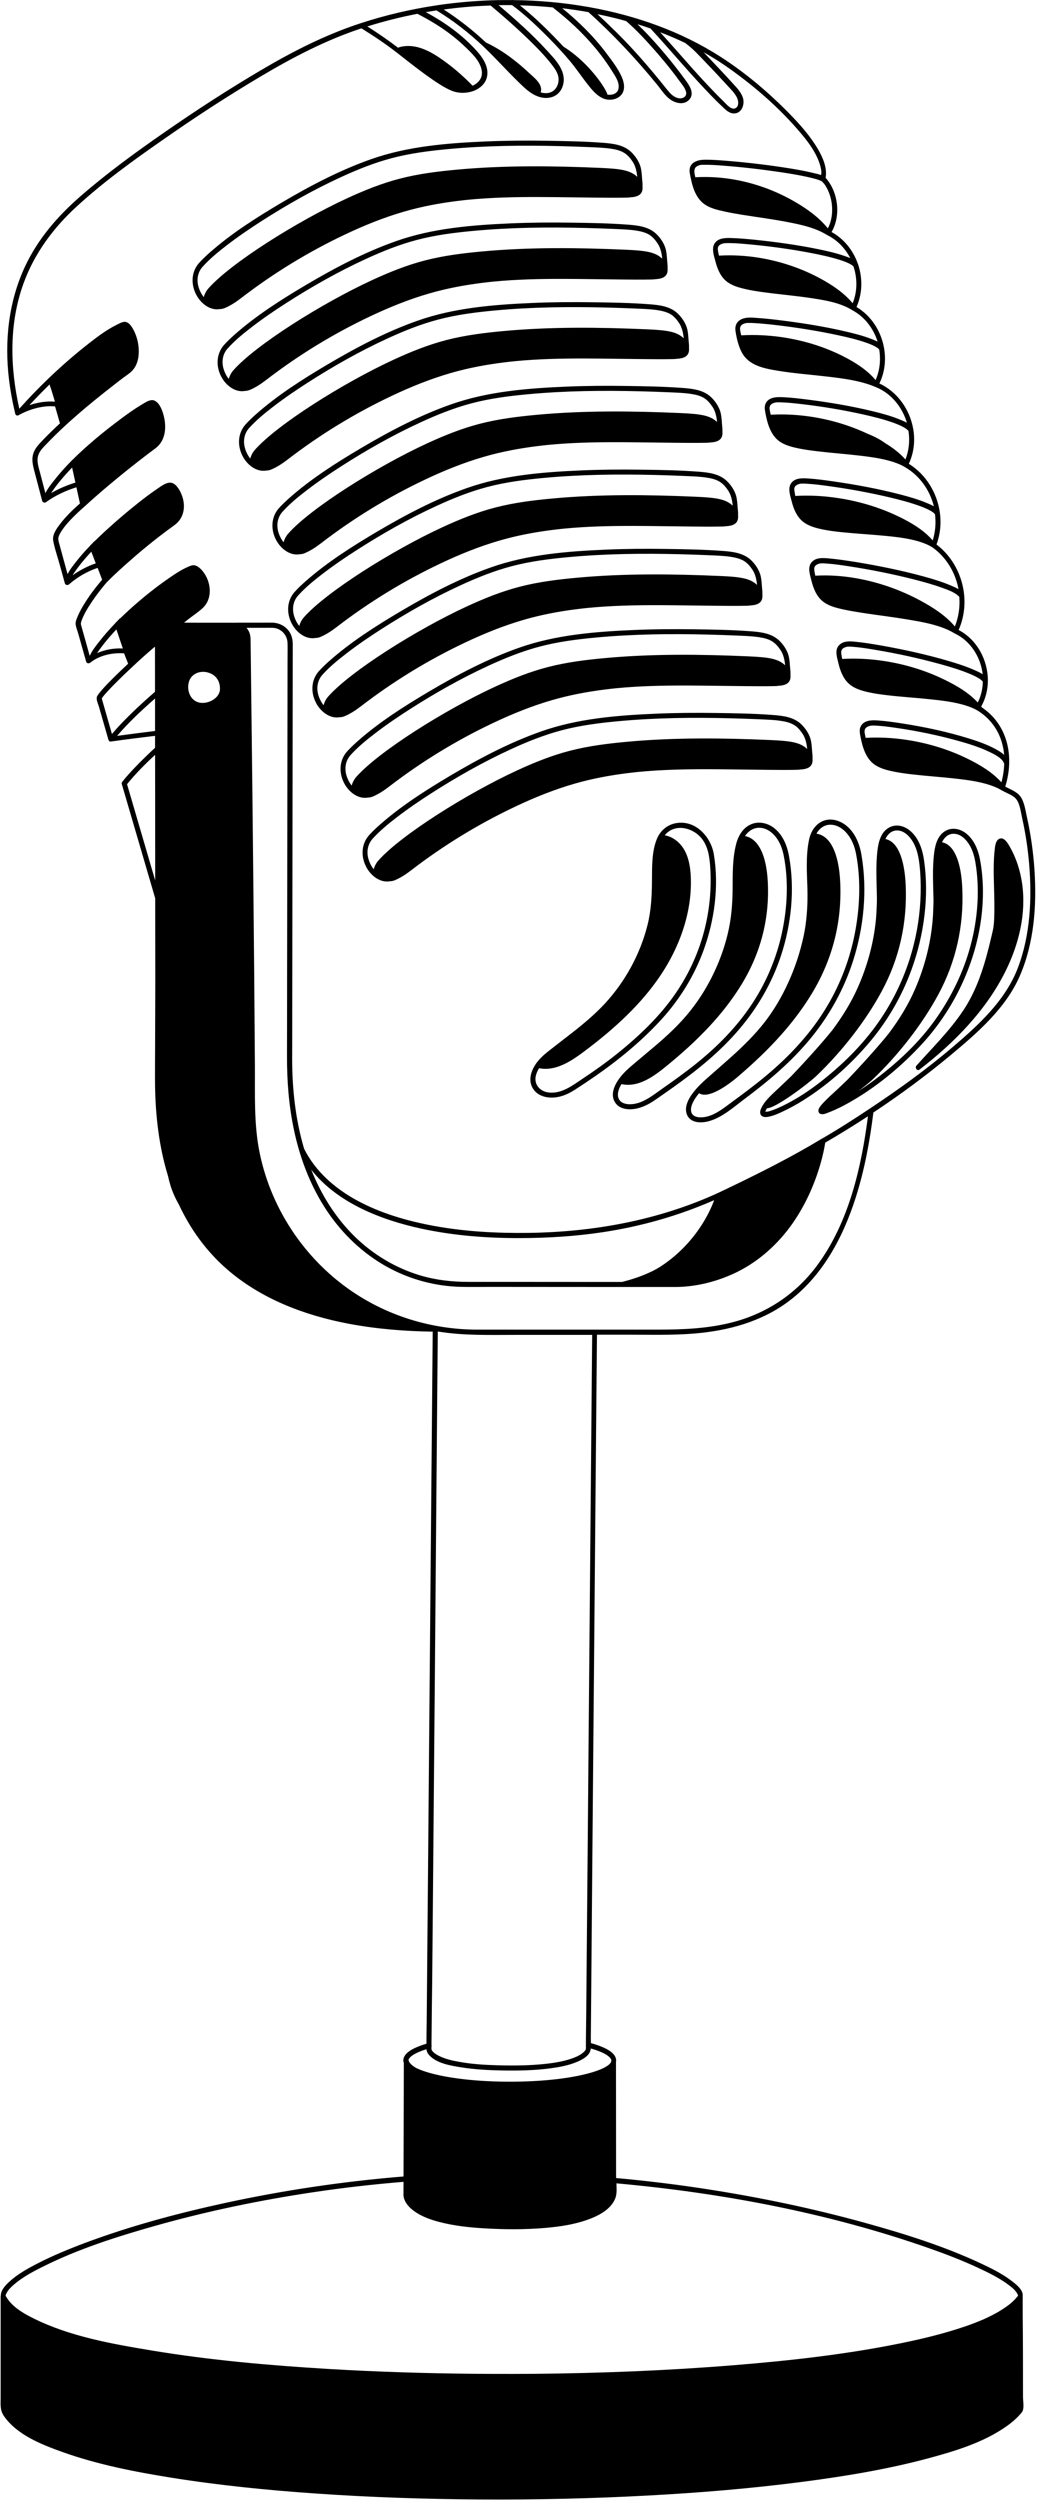 <?xml version="1.0" encoding="UTF-8"?>
<!DOCTYPE svg PUBLIC '-//W3C//DTD SVG 1.0//EN'
          'http://www.w3.org/TR/2001/REC-SVG-20010904/DTD/svg10.dtd'>
<svg height="494.4" preserveAspectRatio="xMidYMid meet" version="1.0" viewBox="-0.1 -0.0 205.2 494.4" width="205.2" xmlns="http://www.w3.org/2000/svg" xmlns:xlink="http://www.w3.org/1999/xlink" zoomAndPan="magnify"
><g id="change1_1"
  ><path d="M80.8,407.51C80.79,407.48,80.79,407.47,80.8,407.51L80.8,407.51z M202.33,473.97c0,0.77,0.21,1.88-0.01,2.62 c-0.12,0.42-0.53,0.8-0.82,1.12c-0.67,0.73-1.44,1.37-2.25,1.95c-4.61,3.32-10.41,5.06-15.83,6.51c-8.09,2.16-16.4,3.52-24.69,4.6 c-10.13,1.32-20.33,2.16-30.53,2.71c-11.07,0.6-22.17,0.85-33.26,0.78c-10.84-0.06-21.68-0.42-32.49-1.17 c-9.56-0.66-19.11-1.61-28.57-3.12c-7.3-1.17-14.67-2.6-21.65-5.1c-4.09-1.46-9.01-3.39-11.57-7.13c-0.78-1.14-0.63-2.22-0.63-3.58 c0-2.71,0-5.42,0-8.13c0-3.99,0-7.97,0-11.96c0-0.08,0.02-0.15,0.04-0.21c0.01-1,0.95-2,1.63-2.62c1.65-1.52,3.67-2.64,5.65-3.66 c3.02-1.55,6.18-2.85,9.35-4.04c8.99-3.36,18.31-5.86,27.69-7.9c11.65-2.53,23.48-4.28,35.36-5.25c0-0.46,0-0.92,0-1.38 c0.01-4.5,0.03-9.01,0.04-13.51c0.01-2.51,0.02-5.02,0.02-7.54c-0.06-0.17-0.1-0.34-0.1-0.52c0-1.3,1.55-2.4,4.58-3.3 c-0.01-1.72,0.04-3.45,0.05-5.17c0.04-4.54,0.08-9.08,0.12-13.62c0.06-6.36,0.11-12.72,0.17-19.08c0.06-7.39,0.13-14.78,0.19-22.17 c0.07-7.7,0.13-15.4,0.2-23.1c0.06-7.3,0.13-14.59,0.19-21.89c0.05-6.11,0.11-12.22,0.16-18.33c0.04-4.21,0.07-8.42,0.11-12.63 c0.01-1.57,0.03-3.15,0.04-4.72c0-0.04,0.01-0.07,0.02-0.1c-5.59-0.08-11.18-0.53-16.68-1.57c-8.69-1.65-17.26-4.89-24.01-10.74 c-4.06-3.52-7.23-7.88-9.5-12.71c-0.68-1.21-1.27-2.46-1.69-3.79c-0.2-0.64-0.37-1.29-0.51-1.95c-1.79-5.82-2.49-11.94-2.57-18.01 c-0.03-2.61,0.01-5.22,0.01-7.84c0.01-4.14,0.03-8.29,0.04-12.43c0-0.31,0-0.62,0-0.93c0-2.6,0-5.2-0.01-7.81 c0-2.64,0-5.27-0.01-7.91c-1.32-4.52-2.65-9.05-3.97-13.57c-0.88-3.01-1.76-6.02-2.64-9.02c-0.06-0.19,0-0.34,0.1-0.45 c0.01-0.01,0.01-0.03,0.02-0.04c0.81-1.01,1.69-1.97,2.59-2.91c1.25-1.3,2.55-2.55,3.87-3.78c0-0.79,0-1.57,0-2.36 c-2.92,0.35-5.84,0.72-8.75,1.13c-0.23,0.03-0.37-0.09-0.43-0.27c-0.02-0.03-0.04-0.06-0.05-0.1c-0.64-2.2-1.27-4.41-1.9-6.61 c-0.18-0.62-0.64-1.46-0.29-2.06c0.19-0.33,0.45-0.63,0.69-0.92c0.69-0.82,1.45-1.59,2.21-2.36c1.04-1.04,2.11-2.06,3.19-3.07 c-0.24-0.69-0.55-1.36-0.79-2.05c-2.3-0.17-4.88,0.38-6.68,1.83c-0.28,0.23-0.73,0.18-0.84-0.21c-0.36-1.26-0.71-2.52-1.07-3.79 c-0.16-0.56-0.31-1.11-0.47-1.67c-0.17-0.61-0.46-1.28-0.53-1.91c-0.07-0.59,0.28-1.28,0.51-1.81c0.29-0.68,0.65-1.32,1.03-1.95 c1.07-1.78,2.34-3.47,3.7-5.05c-0.3-0.78-0.6-1.56-0.89-2.34c-2.06,0.68-4.04,1.84-5.65,3.25c-0.27,0.24-0.73,0.17-0.84-0.21 c-0.33-1.21-0.66-2.42-1-3.63c-0.43-1.57-1-3.17-1.3-4.77c-0.21-1.13,0.57-2.27,1.21-3.12c1.17-1.57,2.6-2.98,4.08-4.26 c-0.23-1.07-0.47-2.13-0.7-3.2c-2.14,0.67-4.24,1.65-6.04,2.96c-0.26,0.19-0.66,0-0.74-0.29c-0.51-1.93-1.02-3.86-1.52-5.79 c-0.34-1.31-0.66-2.54-0.12-3.85c0.39-0.95,1.15-1.7,1.84-2.43c1.07-1.12,2.2-2.2,3.34-3.26c-0.02-0.04-0.05-0.07-0.06-0.12 c-0.31-1.07-0.61-2.14-0.92-3.21c-2.29-0.24-5.07,0.53-7.15,1.7C3.39,82.28,3,82.16,2.92,81.83c-0.54-2.24-0.96-4.51-1.24-6.8 c-0.92-7.6-0.08-15.4,3.19-22.37c2.55-5.43,6.44-9.92,10.93-13.83c5.27-4.59,10.94-8.71,16.68-12.69 c6.28-4.36,12.7-8.52,19.28-12.39c6.19-3.64,12.55-6.87,19.39-9.12c0.03-0.01,0.05-0.02,0.08-0.02c0.03-0.01,0.06-0.02,0.08-0.03 c4.83-1.58,9.8-2.74,14.83-3.5c0.02-0.01,0.03,0,0.05-0.01c3.17-0.48,6.37-0.79,9.57-0.95c1.78-0.09,3.57-0.12,5.37-0.1 c0.08-0.04,0.18-0.04,0.27,0c4.98,0.05,10.01,0.49,14.96,1.37c0.08-0.01,0.15,0.01,0.23,0.04c9.17,1.65,18.07,4.79,25.84,9.77 c4.98,3.19,9.63,7.13,13.75,11.35c2.06,2.11,4.07,4.38,5.57,6.94c0.98,1.68,1.87,3.69,1.52,5.68c0.02,0.03,0.05,0.05,0.07,0.08 c0.01,0.01,0.02,0.01,0.03,0.02c0.01,0.01,0.02,0.03,0.03,0.04c2.39,2.81,2.91,7.36,1.05,10.57c2.51,1.38,4.33,3.72,5.23,6.37 c0,0,0.01,0.01,0.01,0.01c0.02,0.03,0.02,0.06,0.03,0.08c0,0.01,0.01,0.01,0.01,0.02c0.01,0.04,0.03,0.08,0.03,0.11 c0.85,2.68,0.79,5.64-0.38,8.24c2.96,1.75,4.88,4.83,5.46,8.14c0,0.03,0.01,0.06,0.01,0.08c0.39,2.32,0.11,4.74-0.94,6.9 c3.61,1.68,6.05,5.2,6.7,9.03c0.02,0.06,0.03,0.12,0.03,0.18c0.35,2.24,0.08,4.56-0.9,6.66c0.01,0.01,0.02,0.02,0.02,0.03 c3.4,2.11,5.61,5.8,6.13,9.72c0,0.03,0.01,0.06,0.01,0.08c0.26,2.06,0.05,4.17-0.69,6.14c3.22,2.44,5.16,6.23,5.49,10.16 c0,0.01,0,0.02,0,0.03c0.19,2.27-0.17,4.59-1.11,6.72c3.66,1.91,5.8,5.98,5.79,10.02c0,0,0,0,0,0.01c-0.01,1.77-0.44,3.53-1.32,5.1 c0.05,0.07,0.11,0.13,0.16,0.2c5.18,3.5,6.4,9.83,4.6,15.64c0.99,0.55,2.25,0.98,2.93,1.87c0.84,1.09,1.04,2.72,1.33,4.03 c0.78,3.48,1.28,7.02,1.52,10.58c0.46,7.03-0.06,14.42-2.9,20.95c-2.76,6.36-8.32,11.2-13.54,15.55 c-4.9,4.09-10.08,7.92-15.44,11.47c-0.71,5.74-1.77,11.45-3.54,16.96c-2.54,7.9-6.65,15.57-13.48,20.56 c-5.29,3.87-11.69,5.6-18.14,6.16c-4.46,0.39-8.96,0.25-13.43,0.25c-2.03,0-4.07,0-6.1,0c0,0.21,0,0.42-0.01,0.63 c-0.03,2.94-0.05,5.89-0.08,8.83c-0.05,5.2-0.09,10.4-0.14,15.6c-0.06,6.78-0.12,13.57-0.18,20.35c-0.07,7.6-0.13,15.19-0.2,22.79 c-0.07,7.62-0.13,15.24-0.2,22.86c-0.06,7-0.12,14-0.18,20.99c-0.05,5.57-0.1,11.14-0.14,16.71c-0.03,3.43-0.06,6.86-0.09,10.3 c0,0.34,0.01,0.69,0.02,1.03c3.3,0.92,4.99,2.07,4.99,3.43c0,0.09-0.01,0.17-0.03,0.26c0,0.03,0,0.06,0,0.1c0,0.13,0,0.26,0,0.38 c0,3.59,0.01,7.17,0.01,10.76c0,3.92,0.01,7.83,0.01,11.75c5.78,0.52,11.54,1.22,17.27,2.09c10.87,1.66,21.67,3.9,32.27,6.85 c7.68,2.13,15.37,4.55,22.61,7.93c2.14,1,4.3,2.07,6.17,3.51c0.8,0.61,2.27,1.74,2.14,2.92c0,0.01-0.01,0.02-0.01,0.03 c0,0.01,0.01,0.02,0.01,0.03c0,1.2,0,2.4,0,3.59C202.33,463.11,202.33,468.54,202.33,473.97z M171.65,220.74 c-2.78,1.81-5.59,3.55-8.45,5.21c-0.22,1.35-0.52,2.68-0.89,3.99c-1.18,4.18-2.99,8.23-5.46,11.81c-3.04,4.4-7.14,8.04-12.04,10.23 c-3.56,1.59-7.47,2.52-11.37,2.52c-3.24,0-6.48,0-9.72,0c-4.74,0-9.47,0-14.21-0.01c-4.2,0-8.4,0-12.61-0.01 c-1.95,0-3.91,0.04-5.87-0.01c-4.85-0.12-9.64-1.37-13.93-3.62c-4.67-2.45-8.66-6.05-11.75-10.32c-3.68-5.1-6.03-11.09-7.31-17.22 c-1-4.76-1.36-9.6-1.35-14.45c0-1.84,0.01-3.67,0.01-5.51c0-3.39,0.01-6.78,0.01-10.17c0.01-4.37,0.01-8.74,0.02-13.11 c0.01-4.84,0.01-9.67,0.02-14.51c0.01-4.73,0.01-9.47,0.02-14.2c0.01-4.08,0.01-8.16,0.02-12.23c0-2.86,0.01-5.72,0.01-8.58 c0-1.11,0.03-2.23,0-3.35c-0.03-1.63-1.29-2.99-2.94-3.05c-0.66-0.02-1.31,0-1.97,0c-1.07,0-2.15,0-3.22,0 c0.5,0.55,0.79,1.3,0.81,2.18c0.02,1.24,0.03,2.48,0.05,3.72c0.11,8.76,0.21,17.53,0.31,26.29c0.13,12.02,0.25,24.04,0.36,36.05 c0.05,6.08,0.1,12.16,0.14,18.24c0.04,5.79-0.23,11.64,0.94,17.34c1.18,5.76,3.54,11.21,6.85,16.01c0.02,0.03,0.04,0.06,0.06,0.09 c0.19,0.27,0.39,0.54,0.58,0.81c0.2,0.28,0.41,0.56,0.62,0.84c2.33,3.06,5.07,5.82,8.14,8.18c7.68,5.91,17.17,9.03,26.84,9.03 c5.46,0,10.93,0,16.39,0c6.4,0,12.8,0,19.2,0c5.1,0,10.21-0.2,15.17-1.53c6.76-1.81,12.56-5.76,16.66-11.44 C167.88,241.57,170.34,230.91,171.65,220.74z M39.28,138.92c1.6,0.39,3.87-0.67,4.13-2.4c0.11-1.29-0.36-2.47-1.43-3.13 c-1.76-1.09-4.3-0.52-4.76,1.69C36.88,136.66,37.6,138.51,39.28,138.92z M141.21,237.33c-7.07,3.1-14.52,5.21-22.15,6.35 c-5.41,0.81-10.88,1.14-16.35,1.15c-6.5,0.01-13.04-0.49-19.4-1.86c-7.98-1.72-16.67-5.09-21.83-11.68 c1.97,4.95,4.84,9.56,8.67,13.29c3.61,3.51,8.02,6.16,12.84,7.61c3.16,0.95,6.39,1.3,9.68,1.3c2.98,0,5.97,0,8.95,0 c4.66,0,9.32,0,13.98,0.01c2.46,0,4.93,0,7.39,0c2.08-0.52,4.12-1.21,6.05-2.16c0.48-0.23,0.93-0.51,1.39-0.77 c1.67-1.07,3.23-2.33,4.63-3.74c2.54-2.56,4.6-5.63,5.96-8.97C141.08,237.68,141.14,237.51,141.21,237.33z M171.2,145.92 c0.02,0,0.03-0.01,0.05-0.01c2.65-0.15,5.31-0.01,7.93,0.38c4.26,0.63,8.46,1.9,12.33,3.82c2.34,1.16,4.77,2.61,6.55,4.59 c0.33-1.23,0.52-2.49,0.55-3.72c-0.03-0.04-0.06-0.08-0.08-0.13c-0.42-1.03-2.03-1.78-3.07-2.27c-1.92-0.89-3.96-1.53-6-2.09 c-3.98-1.11-8.05-1.94-12.14-2.54c-1.38-0.2-2.77-0.4-4.16-0.46c-0.21-0.01-0.42-0.02-0.64-0.01c-0.08,0-0.16,0.01-0.24,0.01 c-0.05,0-0.07,0.01-0.08,0.01c-0.47,0.1-1.04,0.3-1.18,0.82c-0.12,0.45,0.06,1,0.15,1.44C171.17,145.8,171.19,145.86,171.2,145.92z M193.38,138.92c0.65-1.29,0.97-2.69,1-4.11c-0.19-0.27-0.5-0.5-0.84-0.7c-0.61-0.37-1.27-0.67-1.94-0.94 c-1.95-0.79-3.98-1.39-6.01-1.94c-4.08-1.11-8.23-2.01-12.4-2.71c-1.43-0.24-2.87-0.48-4.32-0.6c-0.42-0.04-0.84-0.08-1.26-0.04 c-0.03,0-0.04,0-0.05,0c-0.01,0-0.01,0-0.04,0.01c-0.28,0.06-0.6,0.16-0.83,0.35c-0.36,0.3-0.36,0.72-0.3,1.15 c0.05,0.3,0.1,0.62,0.16,0.93c0.02,0,0.04-0.02,0.06-0.02c2.65-0.15,5.31-0.01,7.94,0.37c4.27,0.62,8.48,1.88,12.35,3.79 C189.22,135.59,191.62,137,193.38,138.92z M189.73,118.05c-0.04-0.07-0.07-0.09-0.18-0.2c-0.82-0.77-2.17-1.24-3.27-1.63 c-1.82-0.66-3.7-1.17-5.57-1.65c-4.19-1.06-8.44-1.91-12.71-2.57c-1.5-0.23-3-0.46-4.51-0.56c-0.41-0.03-0.82-0.06-1.23-0.03 c-0.03,0-0.04,0-0.05,0c0,0-0.01,0-0.02,0.01c-0.31,0.07-0.65,0.18-0.89,0.4c-0.35,0.32-0.3,0.78-0.23,1.21 c0.05,0.27,0.1,0.55,0.16,0.82c0.02,0,0.03-0.01,0.05-0.01c2.68-0.15,5.36,0.04,8,0.5c4.38,0.76,8.67,2.25,12.6,4.35 c2.5,1.34,5.12,2.98,6.97,5.2C189.59,122.03,189.88,120.02,189.73,118.05z M157.27,98.08c0.02,0,0.03-0.01,0.05-0.01 c2.67-0.15,5.35-0.02,8,0.36c4.27,0.6,8.48,1.83,12.37,3.7c2.43,1.17,4.98,2.65,6.77,4.74c0.53-1.68,0.67-3.44,0.46-5.16 c-0.19-0.27-0.51-0.49-0.86-0.69c-0.63-0.36-1.3-0.64-1.97-0.89c-1.94-0.72-3.96-1.25-5.97-1.73c-4.07-0.97-8.2-1.72-12.35-2.29 c-1.45-0.2-2.9-0.39-4.36-0.46c-0.38-0.02-0.77-0.04-1.14,0c-0.01,0,0,0-0.01,0c-0.13,0.03-0.28,0.07-0.4,0.12 c-0.27,0.1-0.54,0.25-0.68,0.51c-0.19,0.35-0.08,0.8-0.01,1.17C157.19,97.66,157.23,97.87,157.27,98.08z M179.67,85.23 c-0.21-0.29-0.6-0.55-0.98-0.76c-0.63-0.35-1.31-0.62-2-0.87c-1.96-0.7-3.99-1.2-6.01-1.65c-4.01-0.89-8.09-1.57-12.17-2.04 c-1.37-0.16-2.76-0.31-4.14-0.35c-0.22-0.01-0.45-0.01-0.67,0c-0.08,0-0.15,0.01-0.22,0.01c-0.04,0-0.05,0-0.06,0c0,0,0,0-0.02,0.01 c-0.47,0.1-1.04,0.3-1.18,0.82c-0.11,0.43,0.05,0.93,0.13,1.35c0.02,0.09,0.04,0.18,0.06,0.27c0.02,0,0.03-0.01,0.05-0.01 c2.66-0.15,5.33,0,7.97,0.4c3.81,0.58,7.57,1.69,11.07,3.33c0.72,0.29,1.43,0.61,2.12,0.98c0.51,0.28,1.01,0.6,1.49,0.94 c1.46,0.9,2.84,1.94,3.96,3.2C179.77,89.08,179.96,87.12,179.67,85.23z M152.63,68.19c-0.01,0-0.02,0-0.03,0 C152.6,68.19,152.62,68.19,152.63,68.19C152.63,68.2,152.63,68.19,152.63,68.19z M173.88,69.14c-0.15-0.23-0.41-0.4-0.73-0.58 c-0.57-0.32-1.19-0.56-1.81-0.78c-1.83-0.64-3.72-1.09-5.61-1.49c-3.9-0.84-7.85-1.47-11.81-1.95c-1.53-0.18-3.06-0.35-4.59-0.44 c-0.47-0.03-0.94-0.05-1.4-0.04c-0.08,0-0.17,0.01-0.25,0.01c-0.06,0-0.08,0.01-0.1,0.01c-0.41,0.08-0.92,0.24-1.13,0.64 c-0.22,0.4-0.06,0.94,0.02,1.35c0.03,0.15,0.07,0.3,0.1,0.45c0.02,0,0.03-0.01,0.04-0.01c2.65-0.15,5.29-0.02,7.92,0.35 c4.15,0.6,8.25,1.81,12.01,3.69c2.4,1.2,4.87,2.71,6.62,4.81C174,73.26,174.21,71.16,173.88,69.14z M142.18,50.56 c0.02,0,0.03-0.01,0.04-0.01c2.63-0.15,5.27,0,7.87,0.42c4.15,0.67,8.22,2.02,11.92,3.99c2.4,1.28,4.85,2.88,6.61,5.01 c0.95-2.32,0.95-4.9,0.18-7.24c-0.06-0.07-0.16-0.19-0.22-0.23c-0.2-0.15-0.43-0.28-0.65-0.39c-0.62-0.31-1.27-0.53-1.93-0.74 c-1.91-0.59-3.87-1.01-5.83-1.38c-3.9-0.74-7.85-1.28-11.8-1.65c-1.4-0.13-2.8-0.26-4.2-0.27c-0.22,0-0.44,0-0.66,0.01 c-0.12,0.01-0.41,0.04-0.32,0.02c-0.43,0.09-1,0.27-1.18,0.72c-0.16,0.39-0.01,0.88,0.06,1.27 C142.11,50.26,142.15,50.41,142.18,50.56z M163.6,37.35c-0.17-0.33-0.36-0.65-0.58-0.95c-0.12-0.16-0.31-0.34-0.47-0.52 c-0.06-0.03-0.12-0.07-0.18-0.1c-0.18-0.09-0.32-0.14-0.55-0.22c-0.63-0.22-1.29-0.37-1.94-0.52c-1.84-0.42-3.71-0.72-5.57-1 c-3.78-0.56-7.59-1-11.41-1.29c-1.24-0.09-2.5-0.19-3.74-0.16c-0.56,0.01-0.74-0.02-1.27,0.25c-0.84,0.42-0.6,1.42-0.39,2.23 c0.02,0,0.04-0.02,0.06-0.02c2.63-0.15,5.26,0.03,7.85,0.5c4.14,0.75,8.17,2.25,11.81,4.37c2.38,1.38,4.75,3.07,6.49,5.24 c0.77-1.46,0.98-3.14,0.79-4.79C164.38,39.35,164.08,38.3,163.6,37.35z M135.54,8.52c-1.64-0.78-3.3-1.5-5-2.14 c2.22,2.44,4.38,4.93,6.58,7.39c1.25,1.39,2.51,2.76,3.8,4.1c0.7,0.73,1.41,1.46,2.14,2.16c0.5,0.48,1.43,1.67,2.23,1.42 c0.91-0.29,0.76-1.53,0.43-2.17c-0.2-0.39-0.46-0.77-0.74-1.11c-0.32-0.38-0.67-0.74-1.01-1.11c-1.43-1.57-2.88-3.12-4.36-4.65 c-1.27-1.31-2.54-2.76-4.03-3.83C135.58,8.56,135.56,8.54,135.54,8.52z M122.42,3.79c-1.42-0.37-2.85-0.69-4.29-0.98 c2.43,2.24,4.79,4.55,7.03,6.98c1.78,1.93,3.48,3.93,5.15,5.96c0.66,0.8,1.29,1.62,1.96,2.41c0.54,0.64,1.33,1.28,2.21,1.29 c0.76,0.01,1.38-0.51,1.17-1.31c-0.22-0.82-0.9-1.57-1.39-2.25c-0.44-0.6-0.88-1.19-1.33-1.77c-1.06-1.36-2.16-2.68-3.3-3.98 c-1.82-2.08-3.72-4.14-5.81-5.96C123.35,4.05,122.89,3.91,122.42,3.79z M122.28,17.57c0.26-1.23-0.59-2.44-1.2-3.41 c-1.06-1.69-2.23-3.3-3.51-4.82c-2.46-2.93-5.29-5.53-8.31-7.88c-2.16-0.21-4.32-0.35-6.49-0.4c2.36,1.87,4.57,3.96,6.67,6.11 c0.66,0.67,1.3,1.35,1.94,2.04c2.24,1.4,4.22,3.2,5.92,5.21c0.68,0.81,1.33,1.65,1.9,2.54c0.35,0.55,0.71,1.14,0.91,1.76 C121.01,18.86,122.08,18.53,122.28,17.57z M87.7,1.88c2.98,1.91,5.76,4.09,8.35,6.52c1.79,0.84,3.46,1.88,5.04,3.07 c1.19,0.9,2.34,1.86,3.43,2.89c1,0.94,2.82,2.24,2.4,3.83c-0.01,0.03-0.03,0.05-0.04,0.08c0.49,0.14,0.99,0.2,1.53,0.11 c1.59-0.27,2.32-2.02,1.91-3.47c-0.25-0.89-0.9-1.7-1.46-2.42c-0.95-1.21-2.01-2.32-3.08-3.41c-2.78-2.81-5.76-5.43-8.78-7.98 c-0.12,0-0.24,0-0.36,0.01C93.64,1.21,90.66,1.48,87.7,1.88z M95.22,13.92c-0.34-1.93-2.06-3.49-3.41-4.78 c-2.75-2.63-5.94-4.69-9.32-6.41c-3.35,0.65-6.65,1.48-9.9,2.5c2.09,1.32,4.14,2.73,6.11,4.23c0.06-0.06,0.12-0.11,0.22-0.13 c2.84-0.79,5.58,0.5,7.9,2.06c2.39,1.61,4.59,3.49,6.59,5.56C94.59,16.42,95.48,15.38,95.22,13.92z M10.77,79.43 c-0.22-0.74-0.45-1.47-0.67-2.21c-0.08-0.29-0.28-0.76-0.38-1.2c-1.37,1.33-2.7,2.7-4,4.1C7.35,79.57,9.08,79.29,10.77,79.43z M14.82,95.43c-0.22-0.99-0.44-1.99-0.65-2.98c-0.98,1.02-1.92,2.07-2.8,3.18c-0.4,0.5-0.78,1.02-1.14,1.55 c-0.07,0.11-0.14,0.22-0.21,0.33C11.52,96.63,13.16,95.95,14.82,95.43z M18.85,111.4c-0.29-0.77-0.58-1.53-0.88-2.3 c-0.77,0.83-1.53,1.69-2.23,2.58c-0.4,0.5-0.78,1.02-1.14,1.55c-0.12,0.18-0.23,0.36-0.34,0.54 C15.66,112.77,17.23,111.95,18.85,111.4z M17.65,129.7c0.47-1.04,1.22-1.98,1.92-2.87c0.97-1.24,2.01-2.41,3.1-3.55 c0.02-0.04,0.05-0.08,0.09-0.12c0.01-0.01,0.01-0.02,0.02-0.02c0.08-0.08,0.18-0.16,0.26-0.25c0.17-0.17,0.32-0.35,0.49-0.52 c0.06-0.06,0.12-0.1,0.18-0.12c2.98-2.88,6.2-5.56,9.6-7.91c1.19-0.82,2.42-1.65,3.75-2.23c0.42-0.18,0.88-0.41,1.35-0.32 c0.47,0.09,0.87,0.4,1.21,0.73c1.99,1.97,2.58,5.64,0.42,7.69c-0.84,0.8-1.86,1.45-2.78,2.17c-0.32,0.25-0.63,0.5-0.94,0.75 c0.93,0,1.85,0.01,2.78,0.01c2.11,0,4.22,0,6.33,0c0.05,0,0.09,0,0.13,0c0.25,0,0.49,0,0.74,0c0.06,0,0.11,0.01,0.17,0.01 c0.03,0,0.05-0.02,0.08-0.02c1.71,0,3.42,0,5.13,0c0.7,0,1.4-0.01,2.1,0c1.47,0.03,2.85,0.79,3.56,2.1c0.42,0.78,0.5,1.6,0.49,2.46 c0,1.82-0.01,3.63-0.01,5.45c0,3.36-0.01,6.72-0.01,10.08c-0.01,4.36-0.01,8.72-0.02,13.08c-0.01,4.79-0.01,9.58-0.02,14.37 c-0.01,4.72-0.01,9.44-0.02,14.17c-0.01,4.09-0.01,8.17-0.02,12.26c0,2.9-0.01,5.81-0.01,8.71c0,1.18,0,2.35-0.01,3.53 c0,6.02,0.66,12.06,2.37,17.84c2.24,4.47,6.08,7.81,10.42,10.18c4.76,2.59,10.07,4.11,15.38,5.08c6.12,1.11,12.36,1.44,18.58,1.36 c12.85-0.17,25.64-2.48,37.38-7.83c0,0,0,0,0,0c0,0,0,0,0,0c0.1-0.07,0.25-0.11,0.36-0.17c0.73-0.34,1.46-0.69,2.18-1.04 c6.12-2.94,12.21-6.01,18.03-9.52c0.05-0.05,0.11-0.09,0.18-0.1c3.2-1.85,6.32-3.85,9.4-5.9c5.68-3.77,11.24-7.77,16.43-12.19 c5.15-4.39,10.42-9.19,12.89-15.65c2.47-6.48,2.8-13.66,2.24-20.5c-0.26-3.08-0.72-6.15-1.4-9.17c-0.26-1.16-0.42-2.79-1.19-3.74 c-0.61-0.74-1.84-1.14-2.71-1.63c-0.02-0.01-0.04-0.01-0.05-0.02c-0.43-0.27-0.89-0.5-1.36-0.7c-2.43-1.01-5.15-1.36-7.74-1.66 c-2.87-0.33-5.75-0.51-8.61-0.84c-1.25-0.14-2.51-0.31-3.75-0.56c-1.36-0.28-2.81-0.64-3.93-1.49c-1.2-0.92-1.85-2.32-2.25-3.74 c-0.2-0.73-0.37-1.48-0.49-2.22c-0.07-0.47-0.09-0.94,0.1-1.39c0.6-1.37,2.25-1.36,3.5-1.27c1.62,0.12,3.23,0.35,4.83,0.6 c4.38,0.69,8.75,1.61,12.99,2.92c1.81,0.56,3.64,1.19,5.32,2.09c0.61,0.33,1.26,0.71,1.79,1.2c-0.3-3.49-1.94-6.69-5.22-8.75 c-0.38-0.22-0.76-0.41-1.16-0.58c-2.48-1.01-5.23-1.34-7.87-1.63c-2.92-0.32-5.86-0.49-8.78-0.83c-1.26-0.15-2.52-0.31-3.76-0.59 c-1.4-0.31-2.87-0.72-3.95-1.71c-1.16-1.06-1.72-2.6-2.07-4.09c-0.24-1.03-0.73-2.44,0.02-3.37c0.87-1.08,2.31-0.94,3.52-0.81 c1.68,0.17,3.35,0.45,5.02,0.74c4.42,0.79,8.82,1.75,13.13,3.01c1.78,0.52,3.56,1.09,5.26,1.84c0.49,0.22,1.09,0.48,1.61,0.82 c-0.39-3.4-2.41-6.62-5.6-8.1c-0.44-0.27-0.9-0.51-1.37-0.72c-2.47-1.09-5.24-1.57-7.89-2.01c-2.97-0.5-5.97-0.85-8.95-1.31 c-1.28-0.2-2.56-0.41-3.83-0.69c-1.4-0.31-2.89-0.68-4.02-1.6c-1.24-1.01-1.85-2.57-2.23-4.09c-0.26-1.05-0.78-2.53-0.06-3.5 c0.84-1.14,2.36-0.99,3.59-0.88c1.72,0.16,3.44,0.42,5.15,0.69c4.52,0.74,9.03,1.65,13.45,2.85c1.83,0.5,3.66,1.05,5.41,1.79 c0.47,0.2,1.05,0.44,1.57,0.75c-0.61-3.26-2.4-6.31-5.15-8.26c-0.45-0.28-0.92-0.52-1.41-0.72c-2.44-0.98-5.16-1.29-7.75-1.55 c-2.92-0.29-5.86-0.44-8.78-0.74c-1.25-0.13-2.49-0.28-3.72-0.53c-1.39-0.28-2.88-0.67-4-1.58c-1.19-0.97-1.81-2.45-2.18-3.9 c-0.26-1.01-0.8-2.5-0.24-3.5c0.71-1.27,2.31-1.19,3.54-1.11c1.65,0.11,3.29,0.34,4.92,0.57c4.42,0.64,8.83,1.45,13.16,2.57 c1.78,0.46,3.57,0.97,5.27,1.68c0.44,0.18,0.97,0.4,1.46,0.68c-0.78-3.16-2.76-6.01-5.64-7.7c-0.39-0.24-0.8-0.45-1.22-0.63 c-2.39-1-5.07-1.36-7.62-1.67c-2.84-0.34-5.7-0.54-8.55-0.88c-1.24-0.15-2.48-0.31-3.7-0.56c-1.34-0.28-2.78-0.63-3.89-1.45 c-1.21-0.9-1.87-2.28-2.28-3.69c-0.21-0.72-0.37-1.47-0.49-2.21c-0.08-0.46-0.12-0.93,0.04-1.38c0.5-1.43,2.21-1.47,3.47-1.41 c1.59,0.07,3.18,0.26,4.77,0.46c4.34,0.55,8.68,1.27,12.93,2.3c1.79,0.43,3.59,0.91,5.3,1.6c0.49,0.2,1.04,0.42,1.55,0.7 c-0.93-3.1-3.11-5.84-6.18-7.06c-0.02-0.01-0.04-0.02-0.06-0.03c-0.02-0.01-0.04-0.01-0.06-0.02c-2.94-1.23-6.22-1.64-9.36-2.01 c-3.3-0.39-6.62-0.63-9.9-1.17c-2.73-0.45-5.79-1.02-7.16-3.71c-0.65-1.27-0.99-2.73-1.2-4.14c-0.16-1.08,0.26-1.96,1.3-2.39 c0.97-0.4,2.09-0.26,3.1-0.19c1.7,0.12,3.39,0.31,5.08,0.53c4.22,0.54,8.43,1.22,12.57,2.2c1.65,0.39,3.31,0.81,4.89,1.44 c0.35,0.14,0.78,0.3,1.18,0.51c-0.82-2.6-2.55-4.91-5.01-6.22c-2.34-1.46-5.25-1.95-7.93-2.36c-3.17-0.49-6.37-0.75-9.54-1.18 c-1.26-0.17-2.51-0.36-3.75-0.65c-1.34-0.31-2.75-0.71-3.81-1.63c-1.11-0.97-1.68-2.4-2.04-3.79c-0.26-0.98-0.77-2.41-0.28-3.4 c0.62-1.28,2.2-1.3,3.42-1.26c1.57,0.05,3.15,0.19,4.72,0.35c4.24,0.44,8.48,1.03,12.65,1.89c1.72,0.36,3.45,0.75,5.11,1.34 c0.32,0.11,0.69,0.24,1.05,0.39c-1.01-1.94-2.57-3.58-4.58-4.56c-2.29-1.43-5.07-2.03-7.68-2.54c-3.01-0.59-6.05-0.97-9.07-1.46 c-1.2-0.19-2.39-0.4-3.57-0.66c-1.3-0.29-2.71-0.6-3.83-1.35c-1.15-0.76-1.85-1.95-2.3-3.23c-0.25-0.71-0.42-1.44-0.57-2.18 c-0.09-0.47-0.22-0.95-0.2-1.43c0.07-1.63,1.75-2.05,3.09-2.05c1.43-0.01,2.86,0.11,4.28,0.22c4.03,0.33,8.05,0.8,12.04,1.43 c1.69,0.27,3.39,0.56,5.05,0.97c0.46,0.11,1.03,0.23,1.56,0.42c0.04-0.21,0.07-0.42,0.06-0.59c-0.02-0.49-0.13-0.96-0.27-1.43 c-0.79-2.63-2.65-4.96-4.42-6.99c-4.16-4.79-9.14-9.04-14.35-12.64c-1.38-0.95-2.81-1.83-4.27-2.65c0.76,0.78,1.5,1.59,2.24,2.36 c1.4,1.47,2.77,2.95,4.13,4.45c0.58,0.64,1.12,1.34,1.4,2.16c0.46,1.33-0.24,3.27-1.9,3.14c-0.91-0.07-1.6-0.82-2.23-1.41 c-0.77-0.72-1.51-1.47-2.24-2.22c-1.42-1.48-2.81-2.98-4.18-4.51c-2.58-2.88-5.1-5.83-7.73-8.66c-0.85-0.3-1.71-0.58-2.57-0.84 c2.08,1.98,4,4.15,5.83,6.34c1.14,1.37,2.25,2.78,3.31,4.22c0.82,1.13,2.32,2.88,1.17,4.28c-1.02,1.24-2.81,0.81-3.92-0.03 c-0.97-0.73-1.69-1.86-2.45-2.8c-4.19-5.14-8.71-9.96-13.64-14.4c-1.72-0.31-3.45-0.56-5.18-0.77c3.21,2.61,6.17,5.51,8.67,8.82 c1.12,1.49,2.37,3.1,3.12,4.81c0.46,1.06,0.71,2.42-0.04,3.41c-0.75,0.99-2.28,1.28-3.42,0.88c-1.38-0.48-2.4-1.72-3.27-2.82 c-1.22-1.54-2.29-3.17-3.55-4.67c-1.27-1.51-2.6-2.95-3.98-4.35c-2.34-2.37-4.78-4.71-7.46-6.7c-0.89-0.01-1.78,0-2.67,0.01 c3.31,2.8,6.58,5.7,9.51,8.9c1.53,1.68,3.59,3.71,3.37,6.17c-0.16,1.72-1.24,3.04-3,3.25c-1.89,0.22-3.55-0.86-4.87-2.09 c-2.78-2.58-5.27-5.45-8.02-8.06c-0.02-0.02-0.03-0.03-0.05-0.05c-0.02-0.02-0.05-0.04-0.07-0.06c-2.81-2.65-5.85-5.01-9.16-7.02 c-0.7,0.11-1.41,0.22-2.11,0.34c3.71,2,7.17,4.46,10.01,7.6c1.27,1.4,2.55,3.27,2.08,5.26c-0.38,1.58-1.83,2.58-3.34,2.93 c-1.31,0.3-2.61,0.21-3.83-0.33c-1.27-0.56-2.45-1.34-3.59-2.12c-2.35-1.61-4.58-3.39-6.82-5.14c-2.3-1.81-4.75-3.45-7.24-4.99 c-0.08,0.03-0.15,0.05-0.23,0.07c-6.95,2.32-13.38,5.68-19.67,9.41c-6.7,3.97-13.23,8.23-19.6,12.7C26.1,31.84,20.37,36,15.18,40.74 c-4.67,4.25-8.47,9.34-10.63,15.32c-2.89,7.97-2.67,16.58-0.83,24.76c4.23-4.71,8.88-9.11,13.88-13c1.68-1.31,3.43-2.62,5.35-3.57 c0.51-0.25,1.27-0.72,1.86-0.58c0.62,0.14,1.05,0.77,1.35,1.28c0.97,1.65,1.39,3.79,1.12,5.68c-0.14,0.97-0.51,1.91-1.18,2.64 c-0.51,0.56-1.21,0.98-1.81,1.43c-0.69,0.52-1.37,1.04-2.05,1.58c-4.54,3.54-9.06,7.27-13.06,11.44c-0.62,0.64-1.34,1.32-1.66,2.17 c-0.47,1.25,0.03,2.51,0.34,3.73c0.34,1.3,0.68,2.6,1.02,3.9c0.43-0.87,1.06-1.67,1.65-2.42c1.1-1.41,2.3-2.75,3.56-4.02 c3.04-3.03,6.41-5.79,9.86-8.35c1.28-0.95,2.58-1.88,3.96-2.7c0.7-0.41,1.81-1.23,2.65-0.77c1.01,0.55,1.5,2.01,1.76,3.04 c0.37,1.49,0.4,3.15-0.23,4.57c-0.34,0.77-0.87,1.37-1.54,1.87c-1.09,0.81-2.18,1.63-3.25,2.47c-1.9,1.48-3.77,2.99-5.62,4.54 c-1.61,1.35-3.2,2.72-4.75,4.14c-0.01,0.01-0.01,0.02-0.01,0.02c-0.64,0.54-1.26,1.11-1.87,1.69c-0.98,0.95-1.96,1.94-2.74,3.06 c-0.32,0.46-0.64,0.95-0.81,1.48c-0.15,0.5-0.01,0.87,0.12,1.37c0.55,2.01,1.1,4.02,1.65,6.03c0.43-0.87,1.06-1.66,1.65-2.41 c0.86-1.11,1.8-2.16,2.77-3.17c0.03-0.07,0.08-0.13,0.14-0.17c0.08-0.08,0.16-0.15,0.24-0.23c0.14-0.14,0.27-0.3,0.41-0.44 c0.04-0.04,0.09-0.06,0.13-0.09c2.68-2.61,5.51-5.08,8.43-7.41c1.23-0.98,2.49-1.95,3.8-2.83c0.71-0.48,1.75-1.31,2.66-1.35 c1.09-0.04,1.87,1.3,2.24,2.14c0.61,1.38,0.78,3,0.18,4.41c-0.33,0.79-0.88,1.41-1.57,1.91c-1.05,0.76-2.09,1.53-3.12,2.33 c-1.83,1.42-3.61,2.89-5.35,4.42c-1.65,1.44-3.28,2.91-4.82,4.46c-0.09,0.13-0.22,0.25-0.3,0.35c-0.29,0.34-0.57,0.69-0.85,1.04 c-0.86,1.09-1.68,2.22-2.42,3.4c-0.38,0.61-0.75,1.25-1.06,1.9c-0.15,0.32-0.29,0.66-0.41,1c-0.12,0.36-0.16,0.54-0.05,0.9 C16.55,125.7,17.09,127.7,17.65,129.7z M24.21,128.24c-0.43-1.26-0.85-2.52-1.28-3.78c-0.87,0.94-1.72,1.9-2.51,2.9 c-0.44,0.56-0.87,1.14-1.27,1.74c-0.01,0.02-0.02,0.04-0.03,0.05C20.7,128.45,22.49,128.14,24.21,128.24z M22.05,145.15 c0.65-0.76,1.31-1.51,2.01-2.23c2.07-2.14,4.26-4.18,6.51-6.12c0-1.53,0-3.06,0-4.59c0-1.45-0.01-2.9,0-4.34 c-0.2,0.18-0.42,0.34-0.62,0.52c-1.28,1.11-2.55,2.23-3.77,3.4c-0.98,0.9-1.94,1.82-2.88,2.75c-0.73,0.72-1.46,1.46-2.15,2.22 c-0.38,0.42-0.82,0.87-1.11,1.37C20.71,140.48,21.38,142.82,22.05,145.15z M30.58,144.55c0-0.36,0-0.73,0-1.09c0-1.78,0-3.55,0-5.33 c-2.63,2.31-5.23,4.72-7.51,7.39C25.57,145.18,28.07,144.86,30.58,144.55z M30.61,174.1c0-0.42,0-0.85,0-1.27 c0-4.96-0.01-9.93-0.01-14.89c0-2.89-0.01-5.78-0.01-8.67c-1.97,1.82-3.87,3.73-5.55,5.8c0.3,1.02,0.59,2.03,0.89,3.05 c1.4,4.77,2.79,9.54,4.19,14.32C30.28,172.98,30.44,173.54,30.61,174.1z M85.3,402.61c-0.01,0.59-0.01,1.19-0.02,1.78 c0,0,0.01,0.01,0.01,0.01c0.03,0.09,0.02,0.18-0.01,0.27c0,0.09,0,0.18,0,0.27c0,0.1-0.01,0.19,0,0.29c0,0.01,0,0.01,0,0.01 c0,0.01,0,0,0,0.01c0.01,0.03,0.03,0.08,0.04,0.11c0.03,0.06,0.06,0.12,0.1,0.17c0.09,0.13,0,0.03,0.14,0.18 c0.09,0.09,0.19,0.18,0.29,0.27c0.2,0.17,0.58,0.4,0.9,0.56c1.24,0.62,2.64,0.94,4,1.18c2.56,0.47,5.18,0.62,7.79,0.69 c3.18,0.08,6.37,0.05,9.53-0.31c1.83-0.21,3.69-0.53,5.41-1.19c0.77-0.3,1.51-0.69,2.05-1.24c0.16-0.17,0.28-0.35,0.31-0.51 c0-0.06,0-0.14,0-0.17c-0.01-2.19,0.04-4.39,0.06-6.58c0.04-4.64,0.08-9.28,0.12-13.92c0.06-6.37,0.11-12.73,0.17-19.1 c0.06-7.37,0.13-14.74,0.19-22.11c0.07-7.65,0.13-15.3,0.2-22.95c0.06-7.19,0.12-14.37,0.19-21.56c0.05-6.06,0.11-12.13,0.16-18.19 c0.04-4.15,0.07-8.29,0.11-12.44c0.01-1.39,0.02-2.78,0.04-4.17c-4.97,0-9.95,0-14.92,0c-5.2,0-10.43,0.18-15.57-0.66 c-0.03,0.02-0.05,0.03-0.08,0.04c0.01,0.04,0.02,0.07,0.02,0.12c0,0.37-0.01,0.75-0.01,1.12c-0.03,2.9-0.05,5.79-0.08,8.69 c-0.04,5.16-0.09,10.31-0.13,15.47c-0.06,6.7-0.12,13.39-0.17,20.09c-0.06,7.49-0.13,14.98-0.19,22.46 c-0.07,7.63-0.13,15.26-0.2,22.89c-0.06,6.96-0.12,13.91-0.18,20.87c-0.05,5.64-0.1,11.29-0.15,16.93 C85.36,395.52,85.33,399.06,85.3,402.61z M80.73,407.36c0.04,0.06,0.06,0.14,0.07,0.23c0-0.04,0-0.06-0.01-0.07 c0,0.03,0.01,0.08,0.03,0.11c0.06,0.11-0.07-0.1,0.04,0.09c0.05,0.08,0.09,0.16,0.15,0.23c0.01,0.02,0.02,0.02,0.02,0.03 c0.01,0.01,0.01,0.01,0.03,0.03c0.05,0.05,0.09,0.1,0.14,0.15c0.11,0.12,0.24,0.23,0.37,0.33c0.14,0.11,0.4,0.28,0.66,0.44 c2.8,1.39,9.33,2.71,18.48,2.72c0.03,0,0.07,0,0.1,0c12.43,0,20.06-2.43,20.06-4.17c0-0.61-1.09-1.55-4.05-2.4 c-0.08,0.49-0.25,0.94-0.64,1.34c-0.64,0.66-1.5,1.07-2.34,1.41c-1.63,0.65-3.4,0.96-5.13,1.19c-3.11,0.41-6.27,0.46-9.4,0.41 c-2.73-0.05-5.46-0.19-8.16-0.62c-2.05-0.33-4.87-0.77-6.34-2.43c-0.31-0.35-0.48-0.72-0.52-1.16 C81.85,405.98,80.85,406.79,80.73,407.36z M1.24,454.37c1.2,1.9,3.36,3.13,5.32,4.1c7.19,3.57,15.54,5.04,23.39,6.34 c11.59,1.92,23.33,2.95,35.05,3.65c9.55,0.57,19.12,0.86,28.68,0.95c1.15,0.01,2.31,0.02,3.46,0.02c2.76,0.01,5.53,0.01,8.29-0.01 c13.25-0.12,26.51-0.64,39.72-1.71c11.12-0.9,22.26-2.14,33.2-4.38c4.15-0.85,8.28-1.85,12.3-3.21c1.31-0.44,2.62-0.94,3.9-1.49 c0.29-0.13,0.57-0.26,0.86-0.4c0.29-0.14,0.57-0.28,0.86-0.43c0.34-0.18,0.69-0.36,1.02-0.55c0.44-0.26,0.88-0.52,1.31-0.81 c0.43-0.29,0.85-0.59,1.24-0.91c0.5-0.42,0.96-0.87,1.36-1.38c0.04-0.06,0.07-0.08,0.1-0.1c0.02-0.03,0.04-0.06,0.06-0.1 c-0.01-0.02-0.03-0.06-0.05-0.12c-0.06-0.19-0.16-0.36-0.28-0.53c-0.38-0.56-0.95-1.01-1.49-1.42c-1.83-1.38-3.94-2.42-6.02-3.39 c-3.17-1.48-6.45-2.74-9.75-3.9c-19.86-6.97-40.96-10.95-61.89-12.84c0.02,1,0.14,2.08-0.25,3.02c-0.93,2.27-3.53,3.51-5.7,4.26 c-2.56,0.88-5.28,1.28-7.97,1.52c-4.04,0.36-8.15,0.34-12.19,0.1c-2.95-0.17-5.92-0.49-8.78-1.22c-1.65-0.42-3.33-0.99-4.77-1.93 c-1.19-0.78-2.48-2.02-2.49-3.56c0-0.08,0.01-0.16,0.02-0.24c0-0.01,0-0.06-0.01-0.1c-0.01-0.14,0-0.28,0-0.42 c0-0.58,0-1.16,0.01-1.73c-5.98,0.49-11.95,1.17-17.89,2.06c-10.57,1.58-21.07,3.76-31.36,6.67c-7.5,2.12-15.06,4.53-22.06,8.02 c-2.03,1.01-4.13,2.12-5.85,3.63c-0.51,0.45-1.05,0.95-1.36,1.57C0.93,453.95,0.95,453.9,1.24,454.37z M117.51,212.93 c-1.26,0.87-2.54,1.72-3.83,2.55c-1.06,0.68-2.2,1.24-3.44,1.46c-1.77,0.32-3.86-0.04-4.88-1.68c-1.08-1.72-0.28-3.82,0.87-5.28 c0.91-1.17,2.11-2.05,3.27-2.95c1.18-0.93,2.38-1.84,3.56-2.76c2.29-1.79,4.52-3.65,6.5-5.78c2.03-2.19,3.78-4.64,5.21-7.26 c1.42-2.61,2.52-5.39,3.25-8.28c0.74-2.93,0.87-5.85,0.89-8.86c0.02-2.7-0.06-5.73,1-8.26c0.63-1.49,1.9-2.64,3.5-3 c3.76-0.85,6.87,2.22,7.66,5.67c0.04,0.18,0.07,0.36,0.1,0.54c1.02,6.25,0.11,12.94-2.04,18.85c-1.84,5.06-4.7,9.69-8.32,13.67 C126.85,205.89,122.3,209.62,117.51,212.93z M133.61,196.4c2.67-3.89,4.63-8.23,5.76-12.81c0.82-3.31,1.21-6.72,1.15-10.13 c-0.03-1.59-0.12-3.21-0.43-4.69c-0.21-0.95-0.56-1.85-1.11-2.65c-1.66-2.42-5.52-3.48-7.54-0.94c1.5,0.26,2.92,1.28,3.82,2.8 c1.02,1.73,1.24,3.78,1.32,5.17c0.36,6.58-1.85,13.72-6.23,20.1c-3.46,5.04-8.26,9.76-15.08,14.84c-2.31,1.72-4.79,3.27-7.44,3.27 c-0.4,0-0.81-0.04-1.22-0.11c-0.02,0-0.03-0.02-0.04-0.02c-0.28,0.46-0.51,0.95-0.64,1.49c-0.4,1.74,0.81,3.09,2.5,3.31 c2.56,0.34,4.79-1.4,6.79-2.74c2.3-1.53,4.56-3.13,6.72-4.86C126.28,204.96,130.45,201.02,133.61,196.4z M133.17,214.97 c-1.23,0.87-2.46,1.74-3.7,2.59c-1.04,0.71-2.18,1.31-3.41,1.61c-1.55,0.38-3.61,0.29-4.51-1.26c-1.01-1.73,0.18-3.82,1.3-5.16 c0.97-1.17,2.18-2.12,3.34-3.1c1.13-0.96,2.27-1.9,3.4-2.86c2.21-1.88,4.34-3.85,6.22-6.07c1.95-2.3,3.61-4.85,4.96-7.54 c1.35-2.68,2.4-5.51,3.11-8.42c0.74-3.02,0.97-6.02,0.99-9.11c0.02-2.93-0.04-5.93,0.71-8.79c0.44-1.68,1.41-3.28,3.09-3.92 c1.43-0.55,3.03-0.19,4.24,0.68c1.69,1.22,2.61,3.22,3.03,5.22c0.04,0.19,0.07,0.38,0.11,0.57c1.15,6.48,0.44,13.38-1.62,19.6 c-1.77,5.35-4.62,10.27-8.28,14.55C142.38,207.99,137.88,211.62,133.17,214.97z M148.96,198.14c2.66-4.13,4.58-8.71,5.63-13.5 c1.11-5.02,1.39-10.46,0.38-15.51c-0.21-1.03-0.54-2.03-1.09-2.94c-0.79-1.31-2.11-2.48-3.72-2.5c-1.22-0.01-2.2,0.68-2.85,1.64 c2.62,0.48,4.25,3.71,4.52,9.06c0.38,7.42-1.48,14.42-5.52,20.81c-3.4,5.38-8.1,10.41-14.8,15.83c-2.27,1.84-4.72,3.49-7.33,3.49 c-0.4,0-0.8-0.04-1.21-0.12c-0.03-0.01-0.05-0.03-0.07-0.04c-0.22,0.35-0.42,0.72-0.55,1.11c-0.23,0.68-0.3,1.49,0.15,2.09 c0.42,0.56,1.16,0.77,1.83,0.8c2.52,0.1,4.63-1.68,6.57-3.04c2.23-1.56,4.44-3.14,6.57-4.84 C141.89,206.97,145.9,202.89,148.96,198.14z M159.99,166.07c0.34-1.64,1.3-3.21,2.94-3.79c1.49-0.53,3.12-0.03,4.34,0.91 c1.68,1.3,2.6,3.36,3.01,5.4c0.04,0.2,0.08,0.41,0.11,0.61c1.15,6.87,0.44,14.15-1.67,20.76c-1.79,5.61-4.67,10.82-8.41,15.37 c-3.79,4.62-8.34,8.45-13.11,12.01c-2.18,1.63-4.41,3.67-7.1,4.39c-1.44,0.38-3.47,0.38-4.21-1.19c-0.87-1.85,0.7-4.01,1.87-5.32 c1.09-1.21,2.36-2.26,3.58-3.34c1.15-1.01,2.3-2.01,3.44-3.04c2.28-2.06,4.48-4.22,6.38-6.65c1.91-2.45,3.49-5.17,4.77-8 c1.31-2.89,2.31-5.93,2.98-9.04c0.3-1.39,0.49-2.77,0.61-4.15c0.03-0.4,0.06-0.79,0.09-1.16c0.03-0.56,0.06-1.11,0.07-1.68 c0-0.07,0-0.13,0-0.2c0.01-0.76,0.01-1.53-0.01-2.31C159.57,172.48,159.34,169.2,159.99,166.07z M161.46,164.86 c2.72,0.38,4.42,3.81,4.7,9.56c0.37,7.81-1.48,15.17-5.52,21.9c-3.4,5.66-8.11,10.96-14.82,16.67c-0.77,0.66-4.23,3.49-6.5,3.49 c-0.4,0-0.77-0.09-1.08-0.3c-0.49,0.57-0.92,1.18-1.24,1.85c-0.3,0.63-0.55,1.46-0.21,2.12c0.29,0.58,0.97,0.77,1.58,0.8 c2.42,0.1,4.53-1.68,6.36-3.02c2.26-1.66,4.52-3.34,6.67-5.13c4.51-3.75,8.6-8.07,11.71-13.07c2.75-4.42,4.71-9.3,5.79-14.4 c1.13-5.34,1.42-11.12,0.4-16.45c-0.21-1.08-0.55-2.13-1.11-3.08c-0.79-1.35-2.13-2.61-3.77-2.71 C163.12,163,162.06,163.76,161.46,164.86z M169.66,195.23c1.83-4.14,3.06-8.55,3.53-13.04c0.01-0.13,0.03-0.28,0.04-0.41 c0.01-0.07,0.01-0.14,0.02-0.2c0.08-0.98,0.12-1.89,0.15-2.75c0.01-0.46,0.03-0.91,0.02-1.37c-0.05-3.12-0.26-6.26,0.12-9.36 c0.21-1.7,0.71-3.64,2.36-4.49c1.32-0.68,2.81-0.33,3.94,0.55c1.64,1.27,2.45,3.36,2.81,5.34c0.04,0.21,0.07,0.42,0.1,0.63 c1.03,7.16,0,14.73-2.44,21.5c-1.97,5.47-4.95,10.56-8.76,14.95c-3.7,4.28-8.08,8.13-12.89,11.12c-1.17,0.73-2.39,1.39-3.64,1.99 c-0.92,0.44-1.88,0.89-2.88,1.11c-0.5,0.11-1.16,0.21-1.57-0.19c-0.36-0.36-0.28-0.87-0.11-1.3c0.62-1.5,2.07-2.77,3.23-3.86 c0.94-0.88,1.87-1.76,2.79-2.65c2.98-3.12,6-6.47,8.12-9.09C166.57,201.06,168.32,198.27,169.66,195.23z M175.1,165.92 c2.33,0.43,3.78,3.7,4.02,9.15c0.32,7.46-1.27,14.51-4.74,20.94c-3.14,5.83-7.89,11.96-13.02,16.83c-1.47,1.39-7.9,6.29-9.67,6.31 c-0.04,0.07-0.1,0.12-0.14,0.19c-0.09,0.16-0.16,0.36-0.22,0.5c0.14-0.01,0.39,0,0.53-0.03c0.37-0.08,0.73-0.21,1.09-0.34 c1.23-0.46,2.41-1.06,3.56-1.69c2.28-1.26,4.42-2.76,6.45-4.39c4.29-3.43,8.21-7.42,11.27-11.99c3-4.47,5.21-9.45,6.5-14.68 c0.94-3.79,1.4-7.69,1.36-11.59c-0.02-1.79-0.14-3.74-0.42-5.38c-0.19-1.06-0.49-2.11-1.01-3.07c-0.67-1.22-1.87-2.54-3.39-2.46 C176.22,164.29,175.52,165.03,175.1,165.92z M184.62,177.87c-0.06-3.09-0.26-6.19,0.14-9.27c0.21-1.67,0.75-3.56,2.39-4.38 c1.33-0.66,2.83-0.28,3.95,0.61c1.61,1.28,2.4,3.34,2.75,5.3c0.04,0.21,0.07,0.42,0.11,0.62c1.13,7.04,0.04,14.45-2.53,21.06 c-2.1,5.42-5.22,10.46-9.17,14.73c-3.65,3.95-7.87,7.53-12.44,10.37c-1.94,1.2-4.01,2.35-6.15,3.15c-0.42,0.16-0.98,0.39-1.43,0.2 c-0.46-0.19-0.47-0.69-0.28-1.08c0.25-0.49,0.68-0.91,1.05-1.31c0.66-0.69,1.36-1.33,2.06-1.97c0.85-0.77,1.67-1.57,2.5-2.36 c3-3.14,6.05-6.52,8.19-9.17c2.03-2.71,3.82-5.58,5.18-8.71c2.05-4.71,3.3-9.74,3.59-14.85c0.02-0.45,0.04-0.87,0.05-1.29 C184.61,178.97,184.63,178.42,184.62,177.87z M186.3,166.56c2.33,0.42,3.79,3.7,4.02,9.15c0.32,7.46-1.28,14.51-4.74,20.94 c-3.14,5.83-7.89,11.96-13.02,16.83c-0.5,0.47-1.56,1.34-2.81,2.29c1.38-0.88,2.72-1.84,4.01-2.83c4.16-3.21,8.08-6.91,11.14-11.2 c3.18-4.45,5.62-9.42,7.04-14.7c1.45-5.38,1.88-11.19,0.95-16.63c-0.19-1.06-0.49-2.11-1.01-3.07c-0.67-1.22-1.87-2.54-3.39-2.46 C187.43,164.93,186.72,165.67,186.3,166.56z M181.24,210.73c-0.36,0.4,0.14,1.14,0.61,0.78c6.88-5.3,13.21-11.72,17.08-19.58 c2.6-5.28,4.06-11.28,3.23-17.17c-0.37-2.63-1.2-5.19-2.54-7.49c-0.37-0.63-1.13-1.87-2.04-1.37c-0.75,0.41-0.8,1.68-0.88,2.4 c-0.34,3.29-0.07,6.66-0.04,9.96c0.01,1.53,0.03,3.08-0.12,4.61c-0.08,0.82-0.29,1.62-0.48,2.42c-0.31,1.35-0.65,2.69-1.02,4.02 c-1.05,3.75-2.42,7.38-4.61,10.62C187.81,203.84,184.38,207.22,181.24,210.73z M38.91,58.6c-1.23-2.05-1.28-4.65,0.31-6.52 c0.66-0.74,1.38-1.42,2.12-2.08c4.3-3.81,9.24-6.94,14.17-9.86c5.67-3.35,11.59-6.47,17.82-8.66c7.25-2.56,15.06-3.18,22.7-3.51 c3.97-0.17,7.94-0.2,11.91-0.14c3.73,0.06,7.47,0.12,11.19,0.4c2.02,0.15,4.19,0.39,5.71,1.87c0.78,0.76,1.46,1.76,1.78,2.8 c0.23,0.76,0.27,1.57,0.33,2.37c0.04,0.51,0.12,1.05,0.09,1.57c0.03,0.41,0.01,0.83-0.18,1.19c-0.38,0.73-1.27,0.93-2.13,0.98 c-0.33,0.05-0.65,0.07-0.96,0.07c-1.97,0.04-3.94,0.02-5.91,0c-3.79-0.03-7.58-0.11-11.38-0.12c-4.65-0.01-9.33,0.09-13.96,0.54 c-0.31,0.03-0.62,0.06-0.94,0.1c-0.39,0.04-0.78,0.09-1.18,0.14c-3.53,0.44-7.02,1.09-10.45,2.08c-4.04,1.16-7.95,2.74-11.75,4.54 c-7.3,3.45-14.23,7.69-20.62,12.61c-0.99,0.76-2.04,1.45-3.19,1.94c-0.33,0.14-0.66,0.2-1,0.21C41.58,61.44,39.85,60.16,38.91,58.6z M39.02,55.95c0.11,0.92,0.54,1.98,1.2,2.81c0.17-0.62,0.46-1.21,0.93-1.74c4.42-4.99,17.48-13.22,27.44-17.81 c3.38-1.56,6.85-2.96,10.46-3.89c3.71-0.96,7.53-1.43,11.35-1.78c9.31-0.86,18.96-0.75,28.3-0.34c4.08,0.18,5.9,0.46,7.29,1.77 c-0.1-1.06-0.32-2.11-0.9-2.99c-0.46-0.69-0.99-1.34-1.71-1.77c-0.78-0.47-1.68-0.67-2.57-0.8c-1.45-0.22-2.92-0.25-4.38-0.32 c-1.85-0.08-3.7-0.14-5.55-0.19c-7.43-0.19-14.87-0.11-22.27,0.58c-3.77,0.35-7.54,0.83-11.2,1.8c-3.48,0.92-6.84,2.27-10.11,3.78 c-5.41,2.49-10.62,5.44-15.63,8.65c-2.34,1.5-4.65,3.07-6.86,4.77c-1.71,1.31-3.41,2.7-4.85,4.31 C39.18,53.67,38.88,54.8,39.02,55.95z M124.09,44.42c2.02,0.15,4.19,0.39,5.71,1.87c0.78,0.76,1.46,1.76,1.78,2.8 c0.23,0.76,0.27,1.57,0.33,2.37c0.04,0.51,0.12,1.05,0.09,1.57c0.03,0.41,0.01,0.83-0.18,1.19c-0.38,0.73-1.27,0.93-2.13,0.98 c-0.33,0.05-0.65,0.07-0.96,0.07c-1.97,0.04-3.94,0.02-5.91,0c-3.79-0.03-7.58-0.11-11.38-0.12c-4.65-0.01-9.33,0.09-13.96,0.54 c-0.31,0.03-0.62,0.06-0.94,0.1c-0.39,0.04-0.78,0.09-1.18,0.14c-3.53,0.44-7.02,1.09-10.45,2.08c-4.04,1.16-7.95,2.74-11.75,4.54 c-7.3,3.45-14.23,7.69-20.62,12.61c-0.99,0.76-2.04,1.45-3.19,1.94c-0.33,0.14-0.66,0.2-1,0.21c-1.82,0.32-3.55-0.95-4.49-2.51 c-1.23-2.05-1.28-4.65,0.31-6.52c0.66-0.74,1.38-1.42,2.12-2.08c4.3-3.81,9.24-6.94,14.17-9.86c5.67-3.35,11.59-6.47,17.82-8.66 c7.25-2.56,15.06-3.18,22.7-3.51c3.97-0.17,7.94-0.2,11.91-0.14C116.63,44.08,120.38,44.14,124.09,44.42z M125.74,45.59 c-1.44-0.22-2.92-0.25-4.38-0.32c-1.85-0.08-3.7-0.14-5.55-0.19c-7.43-0.19-14.87-0.11-22.27,0.58c-3.77,0.35-7.54,0.83-11.2,1.8 c-3.48,0.92-6.84,2.27-10.11,3.78c-5.41,2.49-10.62,5.44-15.63,8.65c-2.34,1.5-4.65,3.07-6.86,4.77c-1.71,1.31-3.41,2.7-4.85,4.31 c-0.76,0.88-1.06,2.01-0.92,3.16c0.11,0.92,0.54,1.98,1.2,2.81c0.17-0.62,0.46-1.21,0.93-1.74c4.42-4.99,17.48-13.22,27.44-17.81 c3.38-1.56,6.85-2.96,10.46-3.89c3.71-0.96,7.53-1.43,11.35-1.78c9.31-0.86,18.96-0.75,28.3-0.34c4.08,0.18,5.9,0.46,7.29,1.77 c-0.1-1.06-0.32-2.11-0.9-2.99c-0.46-0.69-1-1.34-1.71-1.77C127.54,45.93,126.63,45.73,125.74,45.59z M128.33,60.16 c2.02,0.15,4.19,0.39,5.71,1.87c0.78,0.76,1.46,1.76,1.78,2.8c0.23,0.76,0.27,1.58,0.33,2.37c0.04,0.51,0.12,1.05,0.09,1.57 c0.03,0.41,0.01,0.83-0.18,1.19c-0.38,0.73-1.27,0.93-2.13,0.98c-0.33,0.05-0.65,0.07-0.96,0.07c-1.97,0.04-3.94,0.02-5.91,0 c-3.79-0.03-7.58-0.11-11.38-0.12c-4.65-0.01-9.33,0.09-13.96,0.54c-0.31,0.03-0.62,0.06-0.94,0.1c-0.39,0.04-0.78,0.09-1.18,0.14 c-3.53,0.44-7.02,1.09-10.45,2.08c-4.04,1.16-7.95,2.74-11.75,4.54c-7.3,3.45-14.23,7.69-20.62,12.61 c-0.99,0.76-2.04,1.45-3.19,1.94c-0.33,0.14-0.66,0.2-1,0.21c-1.82,0.32-3.55-0.95-4.49-2.51c-1.23-2.05-1.28-4.65,0.31-6.52 c0.66-0.74,1.38-1.42,2.12-2.08c4.3-3.81,9.24-6.94,14.17-9.86c5.67-3.35,11.59-6.47,17.82-8.66c7.25-2.56,15.06-3.18,22.7-3.51 c3.97-0.17,7.94-0.2,11.91-0.14C120.87,59.82,124.62,59.88,128.33,60.16z M129.99,61.33c-1.45-0.22-2.92-0.25-4.38-0.32 c-1.85-0.08-3.7-0.14-5.55-0.19c-7.43-0.19-14.87-0.11-22.27,0.58c-3.77,0.35-7.54,0.83-11.2,1.8c-3.48,0.92-6.84,2.27-10.11,3.78 c-5.41,2.49-10.62,5.44-15.63,8.65c-2.34,1.5-4.65,3.07-6.86,4.77c-1.71,1.31-3.41,2.7-4.85,4.31c-0.76,0.88-1.06,2.01-0.92,3.16 c0.11,0.92,0.54,1.98,1.2,2.81c0.17-0.62,0.46-1.21,0.93-1.74c4.42-4.99,17.48-13.22,27.44-17.81c3.38-1.56,6.85-2.96,10.46-3.89 c3.71-0.96,7.53-1.43,11.35-1.78c9.31-0.86,18.96-0.75,28.3-0.34c4.08,0.18,5.9,0.46,7.29,1.77c-0.1-1.06-0.32-2.11-0.9-2.99 c-0.46-0.69-0.99-1.34-1.71-1.77C131.78,61.67,130.88,61.47,129.99,61.33z M134.94,76.71c2.02,0.15,4.19,0.39,5.71,1.87 c0.78,0.76,1.46,1.76,1.78,2.8c0.23,0.76,0.27,1.57,0.33,2.37c0.04,0.51,0.12,1.05,0.09,1.57c0.03,0.41,0.01,0.83-0.18,1.19 c-0.38,0.73-1.27,0.93-2.13,0.98c-0.33,0.05-0.65,0.07-0.96,0.07c-1.97,0.04-3.94,0.02-5.91,0c-3.79-0.03-7.58-0.11-11.38-0.12 c-4.65-0.01-9.33,0.09-13.96,0.54c-0.31,0.03-0.62,0.06-0.94,0.1c-0.39,0.04-0.78,0.09-1.18,0.14c-3.53,0.44-7.02,1.09-10.45,2.08 c-4.04,1.16-7.95,2.74-11.75,4.54c-7.3,3.45-14.23,7.69-20.62,12.61c-0.99,0.76-2.04,1.45-3.19,1.94c-0.33,0.14-0.66,0.2-1,0.21 c-1.82,0.32-3.55-0.95-4.49-2.51c-1.23-2.05-1.28-4.65,0.31-6.52c0.66-0.74,1.38-1.42,2.12-2.08c4.3-3.81,9.24-6.94,14.17-9.86 c5.67-3.35,11.59-6.47,17.82-8.66c7.25-2.56,15.06-3.18,22.7-3.51c3.97-0.17,7.94-0.2,11.91-0.14 C127.48,76.37,131.23,76.44,134.94,76.71z M136.59,77.89c-1.44-0.22-2.92-0.25-4.38-0.32c-1.85-0.08-3.7-0.14-5.55-0.19 c-7.43-0.19-14.87-0.11-22.27,0.58c-3.77,0.35-7.54,0.83-11.2,1.8c-3.48,0.92-6.84,2.27-10.11,3.78 c-5.41,2.49-10.62,5.44-15.63,8.65c-2.34,1.5-4.65,3.07-6.86,4.77c-1.71,1.31-3.41,2.7-4.85,4.31c-0.76,0.88-1.06,2.01-0.92,3.16 c0.11,0.92,0.54,1.98,1.2,2.81c0.17-0.62,0.46-1.21,0.93-1.74c4.42-4.99,17.48-13.22,27.44-17.81c3.38-1.56,6.85-2.96,10.46-3.89 c3.71-0.96,7.53-1.43,11.35-1.78c9.31-0.86,18.96-0.75,28.3-0.34c4.08,0.18,5.9,0.46,7.29,1.77c-0.1-1.06-0.32-2.11-0.9-2.99 c-0.46-0.69-1-1.34-1.71-1.77C138.39,78.22,137.48,78.02,136.59,77.89z M138.04,93.27c2.02,0.15,4.19,0.39,5.71,1.87 c0.78,0.76,1.46,1.76,1.78,2.8c0.23,0.76,0.27,1.58,0.33,2.37c0.04,0.51,0.12,1.05,0.09,1.57c0.03,0.41,0.01,0.83-0.18,1.19 c-0.38,0.73-1.27,0.93-2.13,0.98c-0.33,0.05-0.65,0.07-0.96,0.07c-1.97,0.04-3.94,0.02-5.91,0c-3.79-0.03-7.58-0.11-11.38-0.12 c-4.65-0.01-9.33,0.09-13.96,0.54c-0.31,0.03-0.62,0.06-0.93,0.1c-0.39,0.04-0.79,0.09-1.18,0.14c-3.52,0.44-7.02,1.09-10.45,2.08 c-4.04,1.16-7.95,2.74-11.75,4.54c-7.3,3.45-14.23,7.69-20.62,12.61c-0.99,0.76-2.04,1.45-3.19,1.94c-0.33,0.14-0.66,0.2-1,0.21 c-1.82,0.32-3.55-0.95-4.49-2.51c-1.23-2.05-1.28-4.65,0.31-6.52c0.66-0.74,1.38-1.42,2.12-2.08c4.3-3.81,9.24-6.94,14.17-9.86 c5.67-3.35,11.59-6.47,17.82-8.66c7.25-2.56,15.06-3.18,22.7-3.51c3.97-0.17,7.94-0.2,11.91-0.14 C130.57,92.92,134.32,92.99,138.04,93.27z M139.69,94.44c-1.44-0.22-2.92-0.25-4.38-0.32c-1.85-0.08-3.7-0.14-5.55-0.19 c-7.43-0.19-14.87-0.11-22.27,0.58c-3.77,0.35-7.54,0.83-11.2,1.8c-3.48,0.92-6.84,2.27-10.11,3.78 c-5.41,2.49-10.62,5.44-15.63,8.65c-2.34,1.5-4.65,3.07-6.86,4.77c-1.71,1.31-3.41,2.7-4.85,4.31c-0.76,0.88-1.06,2.01-0.92,3.16 c0.11,0.92,0.54,1.98,1.2,2.81c0.17-0.62,0.46-1.21,0.93-1.74c4.42-4.99,17.48-13.22,27.44-17.81c3.38-1.56,6.85-2.96,10.46-3.89 c3.71-0.96,7.53-1.43,11.35-1.78c9.31-0.86,18.96-0.75,28.3-0.34c4.08,0.18,5.9,0.46,7.29,1.77c-0.1-1.06-0.32-2.11-0.9-2.99 c-0.46-0.69-1-1.34-1.71-1.77C141.48,94.77,140.58,94.57,139.69,94.44z M142.85,108.94c2.02,0.15,4.19,0.39,5.71,1.87 c0.78,0.76,1.46,1.76,1.78,2.8c0.23,0.76,0.27,1.57,0.33,2.37c0.04,0.51,0.12,1.05,0.09,1.57c0.03,0.41,0.01,0.83-0.18,1.19 c-0.38,0.73-1.27,0.93-2.13,0.98c-0.33,0.05-0.65,0.07-0.96,0.07c-1.97,0.04-3.94,0.02-5.91,0c-3.79-0.03-7.58-0.11-11.38-0.12 c-4.65-0.01-9.33,0.09-13.96,0.54c-0.31,0.03-0.62,0.06-0.94,0.1c-0.39,0.04-0.78,0.09-1.18,0.14c-3.52,0.44-7.02,1.09-10.45,2.08 c-4.04,1.16-7.95,2.74-11.75,4.54c-7.3,3.45-14.23,7.69-20.62,12.61c-0.99,0.76-2.04,1.45-3.19,1.94c-0.33,0.14-0.66,0.2-1,0.21 c-1.82,0.32-3.55-0.95-4.49-2.51c-1.23-2.05-1.28-4.65,0.31-6.52c0.66-0.74,1.38-1.42,2.12-2.08c4.3-3.81,9.24-6.94,14.17-9.86 c5.67-3.35,11.59-6.47,17.82-8.66c7.25-2.56,15.06-3.18,22.7-3.51c3.97-0.17,7.94-0.2,11.91-0.14 C135.38,108.6,139.13,108.67,142.85,108.94z M144.5,110.11c-1.44-0.22-2.92-0.25-4.38-0.32c-1.85-0.08-3.7-0.14-5.55-0.19 c-7.43-0.19-14.87-0.11-22.27,0.58c-3.77,0.35-7.54,0.83-11.2,1.8c-3.48,0.92-6.84,2.27-10.11,3.78 c-5.41,2.49-10.62,5.44-15.63,8.65c-2.34,1.5-4.65,3.07-6.86,4.77c-1.71,1.31-3.41,2.7-4.85,4.31c-0.76,0.88-1.06,2.01-0.92,3.16 c0.11,0.92,0.54,1.98,1.2,2.81c0.17-0.62,0.46-1.21,0.93-1.74c4.42-4.99,17.48-13.22,27.44-17.81c3.38-1.56,6.85-2.96,10.46-3.89 c3.71-0.96,7.53-1.43,11.35-1.78c9.31-0.86,18.96-0.75,28.3-0.34c4.08,0.18,5.9,0.46,7.29,1.77c-0.1-1.06-0.32-2.11-0.9-2.99 c-0.46-0.69-0.99-1.34-1.71-1.77C146.29,110.45,145.39,110.25,144.5,110.11z M148.41,124.83c2.02,0.15,4.19,0.39,5.71,1.87 c0.78,0.76,1.46,1.76,1.78,2.8c0.23,0.76,0.27,1.58,0.33,2.37c0.04,0.51,0.12,1.05,0.09,1.57c0.03,0.41,0.01,0.83-0.18,1.19 c-0.38,0.73-1.27,0.93-2.13,0.98c-0.33,0.05-0.65,0.07-0.96,0.07c-1.97,0.04-3.94,0.02-5.91,0c-3.79-0.03-7.58-0.11-11.38-0.12 c-4.65-0.01-9.33,0.09-13.96,0.54c-0.31,0.03-0.62,0.06-0.93,0.1c-0.39,0.04-0.79,0.09-1.18,0.14c-3.52,0.44-7.02,1.09-10.45,2.08 c-4.04,1.16-7.95,2.74-11.75,4.54c-7.3,3.45-14.23,7.69-20.62,12.61c-0.99,0.76-2.04,1.45-3.19,1.94c-0.33,0.14-0.66,0.2-1,0.21 c-1.82,0.32-3.55-0.95-4.49-2.51c-1.23-2.05-1.28-4.65,0.31-6.52c0.66-0.74,1.38-1.42,2.12-2.08c4.3-3.81,9.24-6.94,14.17-9.86 c5.67-3.35,11.59-6.47,17.82-8.66c7.25-2.56,15.06-3.18,22.7-3.51c3.97-0.17,7.94-0.2,11.91-0.14 C140.95,124.49,144.7,124.55,148.41,124.83z M150.06,126c-1.44-0.22-2.92-0.25-4.38-0.32c-1.85-0.08-3.7-0.14-5.55-0.19 c-7.43-0.19-14.87-0.11-22.27,0.58c-3.77,0.35-7.54,0.83-11.2,1.8c-3.48,0.92-6.84,2.27-10.11,3.78 c-5.41,2.49-10.62,5.44-15.63,8.65c-2.34,1.5-4.65,3.07-6.86,4.77c-1.71,1.31-3.41,2.7-4.85,4.31c-0.76,0.88-1.06,2.01-0.92,3.16 c0.11,0.92,0.54,1.98,1.2,2.81c0.17-0.62,0.46-1.21,0.93-1.74c4.42-4.99,17.48-13.22,27.44-17.81c3.38-1.56,6.85-2.96,10.46-3.89 c3.71-0.96,7.53-1.43,11.35-1.78c9.31-0.86,18.96-0.75,28.3-0.34c4.08,0.18,5.9,0.46,7.29,1.77c-0.1-1.06-0.32-2.11-0.9-2.99 c-0.46-0.69-1-1.34-1.71-1.77C151.86,126.33,150.95,126.13,150.06,126z M152.77,141.38c2.02,0.15,4.19,0.39,5.71,1.87 c0.78,0.76,1.46,1.76,1.78,2.8c0.23,0.76,0.27,1.58,0.33,2.37c0.04,0.51,0.12,1.05,0.09,1.57c0.03,0.41,0.01,0.83-0.18,1.19 c-0.38,0.73-1.27,0.93-2.13,0.98c-0.33,0.05-0.65,0.07-0.96,0.07c-1.97,0.04-3.94,0.02-5.91,0c-3.79-0.03-7.58-0.11-11.38-0.12 c-4.65-0.01-9.33,0.09-13.96,0.54c-0.31,0.03-0.62,0.06-0.93,0.1c-0.39,0.04-0.79,0.09-1.18,0.14c-3.52,0.44-7.02,1.09-10.45,2.08 c-4.04,1.16-7.95,2.74-11.75,4.54c-7.3,3.45-14.23,7.69-20.62,12.61c-0.99,0.76-2.04,1.45-3.19,1.94c-0.33,0.14-0.66,0.2-1,0.21 c-1.82,0.32-3.55-0.95-4.49-2.51c-1.23-2.05-1.28-4.65,0.31-6.52c0.66-0.74,1.38-1.42,2.12-2.08c4.3-3.81,9.24-6.94,14.17-9.86 c5.67-3.35,11.59-6.47,17.82-8.66c7.25-2.56,15.06-3.18,22.7-3.51c3.97-0.17,7.94-0.2,11.91-0.14 C145.3,141.04,149.05,141.1,152.77,141.38z M154.42,142.55c-1.44-0.22-2.92-0.25-4.38-0.32c-1.85-0.08-3.7-0.14-5.55-0.19 c-7.43-0.19-14.87-0.11-22.27,0.58c-3.77,0.35-7.54,0.83-11.2,1.8c-3.48,0.92-6.84,2.27-10.11,3.78 c-5.41,2.49-10.62,5.44-15.63,8.65c-2.34,1.5-4.65,3.07-6.86,4.77c-1.71,1.31-3.41,2.7-4.85,4.31c-0.76,0.88-1.06,2.01-0.92,3.16 c0.11,0.92,0.54,1.98,1.2,2.81c0.17-0.62,0.46-1.21,0.93-1.74c4.42-4.99,17.48-13.22,27.44-17.81c3.38-1.56,6.85-2.96,10.46-3.89 c3.71-0.96,7.53-1.43,11.35-1.78c9.31-0.86,18.96-0.75,28.3-0.34c4.08,0.18,5.9,0.46,7.29,1.77c-0.1-1.06-0.32-2.11-0.9-2.99 c-0.46-0.69-0.99-1.34-1.71-1.77C156.21,142.88,155.31,142.68,154.42,142.55z"
  /></g
></svg
>

